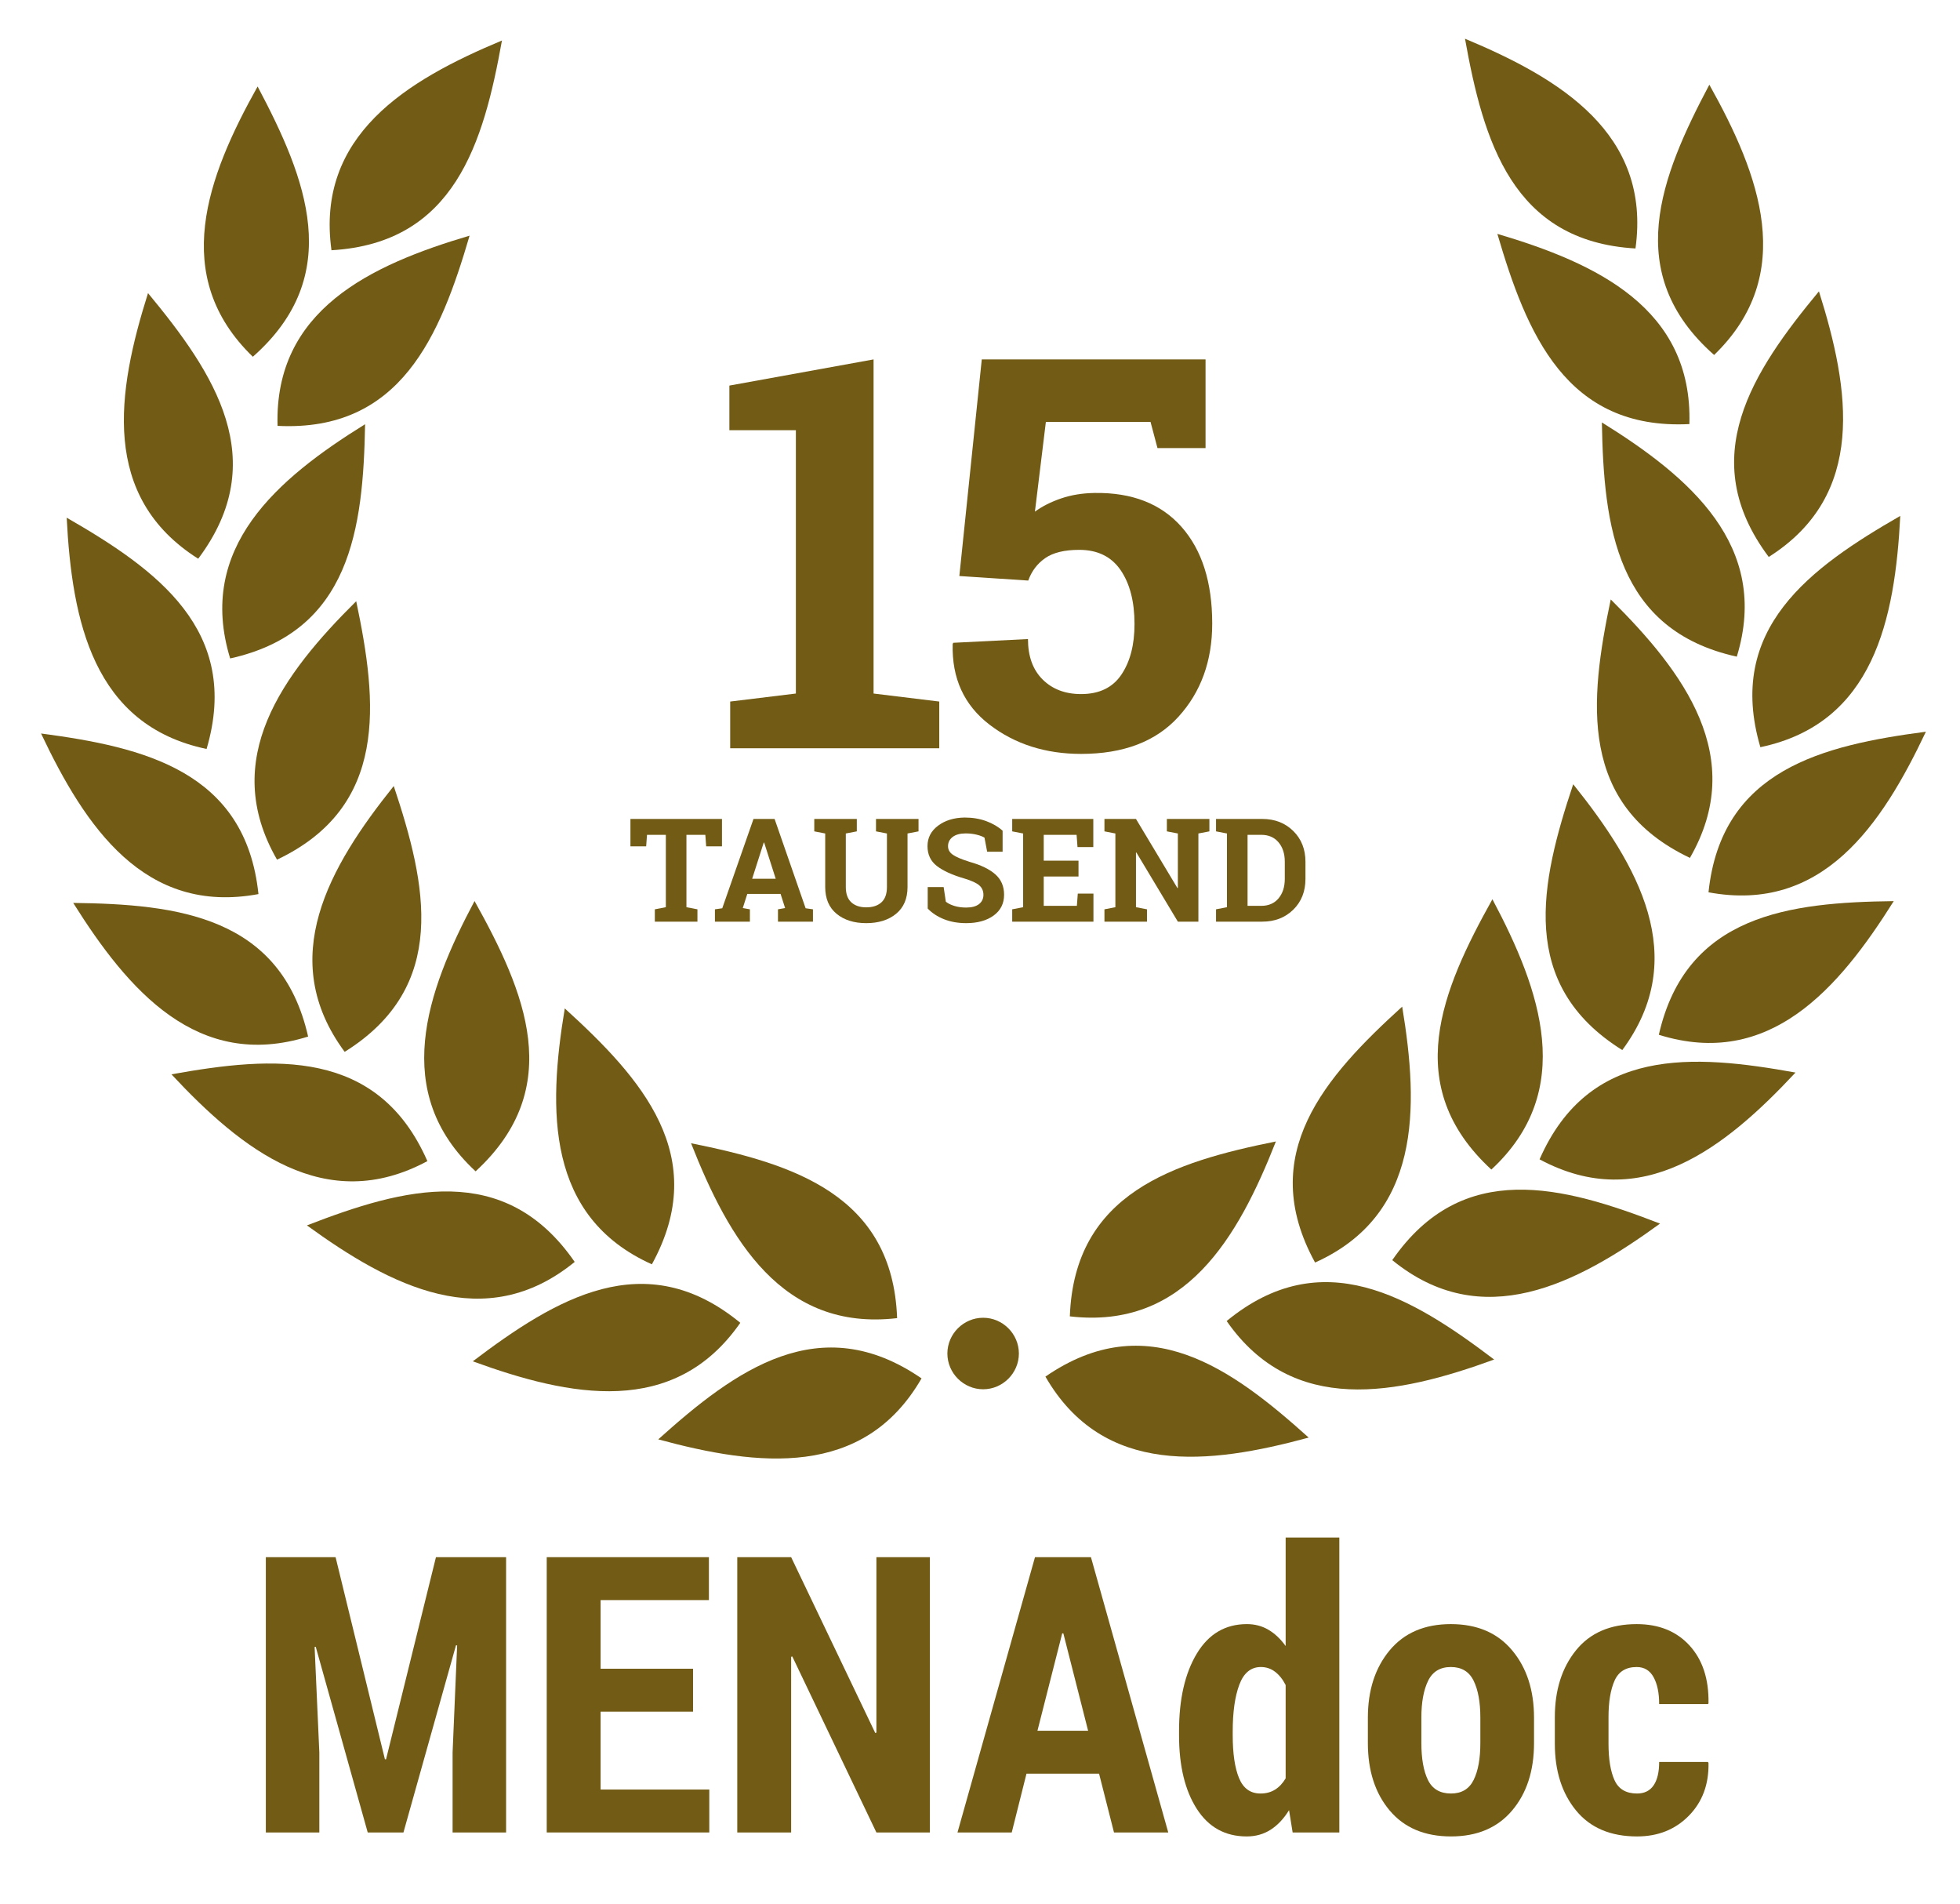 <?xml version="1.0" encoding="UTF-8" standalone="no"?>
<!DOCTYPE svg PUBLIC "-//W3C//DTD SVG 1.1//EN" "http://www.w3.org/Graphics/SVG/1.1/DTD/svg11.dtd">
<svg width="100%" height="100%" viewBox="0 0 972 944" version="1.1" xmlns="http://www.w3.org/2000/svg" xmlns:xlink="http://www.w3.org/1999/xlink" xml:space="preserve" xmlns:serif="http://www.serif.com/" style="fill-rule:evenodd;clip-rule:evenodd;stroke-linejoin:round;stroke-miterlimit:1.414;">
    <g id="logo-menadoc-15000">
        <g>
            <g>
                <path d="M518.44,682.524c50.402,-34.707 92.247,-4.232 130.563,30.231c-49.469,13.44 -101.853,19.535 -130.563,-30.231Z" style="fill:#725b14;"/>
                <path d="M530.553,652.651c2.237,-61.156 51.665,-76.54 102.185,-86.715c-18.744,47.712 -45.121,93.383 -102.185,86.715Z" style="fill:#725b14;"/>
                <path d="M608.32,654.967c47.289,-38.843 91.559,-12.012 132.659,19.09c-48.156,17.571 -99.84,28.073 -132.659,-19.09Z" style="fill:#725b14;"/>
                <path d="M652.172,625.967c-29.468,-53.634 5.057,-92.207 43.196,-126.873c8.401,50.569 9.203,103.307 -43.196,126.873Z" style="fill:#725b14;"/>
                <path d="M690.448,624.774c34.792,-50.345 84.732,-36.716 132.789,-18.107c-41.471,30.131 -88.279,54.434 -132.789,18.107Z" style="fill:#725b14;"/>
                <path d="M739.585,579.869c-45.019,-41.453 -24.581,-89.014 0.529,-134.023c24.073,45.257 41.633,94.989 -0.529,134.023Z" style="fill:#725b14;"/>
                <path d="M763.501,574.805c24.582,-56.043 76.202,-52.161 126.923,-43.033c-34.983,37.468 -76.314,70.23 -126.923,43.033Z" style="fill:#725b14;"/>
                <path d="M804.517,520.624c-51.926,-32.383 -40.663,-82.91 -24.337,-131.797c32.049,40.008 58.528,85.62 24.337,131.797Z" style="fill:#725b14;"/>
                <path d="M822.644,513.043c13.539,-59.68 64.962,-65.631 116.494,-66.259c-27.267,43.407 -61.657,83.394 -116.494,66.259Z" style="fill:#725b14;"/>
                <path d="M838.065,425.339c-55.293,-26.225 -49.889,-77.709 -39.269,-128.136c36.42,36.074 67.947,78.355 39.269,128.136Z" style="fill:#725b14;"/>
                <path d="M847.279,442.406c6.357,-60.866 56.711,-72.879 107.81,-79.624c-21.92,46.339 -51.318,90.126 -107.81,79.624Z" style="fill:#725b14;"/>
                <path d="M861.308,325.572c-59.755,-13.207 -65.991,-64.597 -66.907,-116.123c43.559,27.025 83.737,61.191 66.907,116.123Z" style="fill:#725b14;"/>
                <path d="M873.002,370.456c-17.293,-58.703 24.695,-88.981 69.376,-114.668c-2.629,51.194 -13.144,102.876 -69.376,114.668Z" style="fill:#725b14;"/>
                <path d="M837.802,210.261c-61.121,3.061 -80.722,-44.852 -95.228,-94.306c49.154,14.547 96.935,36.875 95.228,94.306Z" style="fill:#725b14;"/>
                <path d="M877.154,276.134c-36.731,-48.948 -7.984,-91.999 24.89,-131.686c15.442,48.88 23.666,100.971 -24.89,131.686Z" style="fill:#725b14;"/>
                <path d="M811.065,123.189c-61.094,-3.525 -75.433,-53.266 -84.542,-103.989c47.306,19.745 92.411,47.079 84.542,103.989Z" style="fill:#725b14;"/>
                <path d="M850.062,175.996c-45.905,-40.47 -26.499,-88.461 -2.368,-134.003c25.046,44.726 43.676,94.067 2.368,134.003Z" style="fill:#725b14;"/>
            </g>
            <g>
                <path d="M457.009,683.408c-50.402,-34.707 -92.248,-4.232 -130.563,30.231c49.469,13.44 101.853,19.536 130.563,-30.231Z" style="fill:#725b14;"/>
                <path d="M444.895,653.535c-2.236,-61.156 -51.664,-76.54 -102.184,-86.715c18.743,47.712 45.121,93.383 102.184,86.715Z" style="fill:#725b14;"/>
                <path d="M367.129,655.852c-47.289,-38.843 -91.56,-12.013 -132.659,19.089c48.156,17.571 99.84,28.073 132.659,-19.089Z" style="fill:#725b14;"/>
                <path d="M323.277,626.851c29.468,-53.634 -5.057,-92.207 -43.196,-126.873c-8.401,50.569 -9.203,103.307 43.196,126.873Z" style="fill:#725b14;"/>
                <path d="M285.001,625.658c-34.792,-50.345 -84.732,-36.716 -132.79,-18.107c41.472,30.131 88.28,54.434 132.79,18.107Z" style="fill:#725b14;"/>
                <path d="M235.864,580.753c45.019,-41.453 24.58,-89.014 -0.529,-134.023c-24.073,45.257 -41.633,94.989 0.529,134.023Z" style="fill:#725b14;"/>
                <path d="M211.948,575.689c-24.582,-56.043 -76.202,-52.161 -126.923,-43.033c34.983,37.468 76.314,70.23 126.923,43.033Z" style="fill:#725b14;"/>
                <path d="M170.932,521.508c51.926,-32.383 40.663,-82.91 24.337,-131.797c-32.049,40.008 -58.529,85.62 -24.337,131.797Z" style="fill:#725b14;"/>
                <path d="M152.805,513.927c-13.54,-59.68 -64.962,-65.631 -116.494,-66.259c27.267,43.407 61.657,83.395 116.494,66.259Z" style="fill:#725b14;"/>
                <path d="M137.384,426.223c55.293,-26.225 49.889,-77.709 39.268,-128.136c-36.419,36.074 -67.946,78.355 -39.268,128.136Z" style="fill:#725b14;"/>
                <path d="M128.17,443.29c-6.357,-60.866 -56.711,-72.879 -107.81,-79.624c21.92,46.339 51.318,90.126 107.81,79.624Z" style="fill:#725b14;"/>
                <path d="M114.141,326.456c59.755,-13.207 65.991,-64.597 66.907,-116.123c-43.559,27.025 -83.737,61.191 -66.907,116.123Z" style="fill:#725b14;"/>
                <path d="M102.447,371.34c17.293,-58.703 -24.696,-88.981 -69.376,-114.668c2.629,51.194 13.144,102.876 69.376,114.668Z" style="fill:#725b14;"/>
                <path d="M137.647,211.145c61.121,3.061 80.721,-44.852 95.228,-94.306c-49.154,14.547 -96.935,36.875 -95.228,94.306Z" style="fill:#725b14;"/>
                <path d="M98.295,277.018c36.731,-48.948 7.984,-91.999 -24.891,-131.686c-15.442,48.88 -23.665,100.971 24.891,131.686Z" style="fill:#725b14;"/>
                <path d="M164.383,124.073c61.095,-3.525 75.434,-53.266 84.542,-103.989c-47.305,19.745 -92.411,47.079 -84.542,103.989Z" style="fill:#725b14;"/>
                <path d="M125.387,176.88c45.905,-40.47 26.499,-88.461 2.368,-134.003c-25.046,44.726 -43.677,94.067 -2.368,134.003Z" style="fill:#725b14;"/>
            </g>
            <path d="M505.282,671.075c0,9.725 -8.003,17.727 -17.728,17.727c-9.725,0 -17.728,-8.002 -17.728,-17.727c0,-9.725 8.003,-17.727 17.728,-17.727c9.725,0 17.728,8.002 17.728,17.727Z" style="fill:#725b14;fill-rule:nonzero;"/>
        </g>
        <g id="texts-de">
            <g id="_15k-de" serif:id="15k-de" transform="matrix(0.904,0,0,0.904,-577.969,-279.707)">
                <path d="M1039.91,694.179l36.035,-4.395l0,-144.434l-36.474,0l0,-24.463l79.101,-14.355l0,183.252l36.036,4.395l0,25.634l-114.698,0l0,-25.634Z" style="fill:#725b14;fill-rule:nonzero;"/>
                <path d="M1274.32,555.165l-3.808,-14.356l-57.422,0l-6.006,49.219c4.004,-2.93 8.789,-5.347 14.355,-7.251c5.567,-1.904 11.719,-2.905 18.457,-3.003c20.508,-0.293 36.377,5.908 47.608,18.604c11.23,12.695 16.845,30.371 16.845,53.027c0,20.508 -6.176,37.549 -18.53,51.123c-12.353,13.574 -30.151,20.361 -53.393,20.361c-19.532,0 -36.28,-5.346 -50.245,-16.04c-13.964,-10.693 -20.703,-25.415 -20.214,-44.165l0.293,-0.732l41.015,-2.051c0,9.473 2.686,16.87 8.057,22.193c5.371,5.322 12.402,7.983 21.094,7.983c9.961,0 17.334,-3.565 22.119,-10.693c4.785,-7.129 7.177,-16.358 7.177,-27.686c0,-12.305 -2.539,-22.168 -7.617,-29.59c-5.078,-7.422 -12.646,-11.133 -22.705,-11.133c-8.105,0 -14.331,1.514 -18.677,4.541c-4.345,3.028 -7.446,7.129 -9.301,12.305l-37.793,-2.49l12.304,-118.799l122.754,0l0,48.633l-26.367,0Z" style="fill:#725b14;fill-rule:nonzero;"/>
                <path d="M1035.41,758.566l0,15.011l-8.666,0l-0.465,-6.306l-10.369,0l0,39.696l6.036,1.161l0,6.771l-23.369,0l0,-6.771l6.036,-1.161l0,-39.696l-10.331,0l-0.464,6.306l-8.628,0l0,-15.011l50.22,0Z" style="fill:#725b14;fill-rule:nonzero;"/>
                <path d="M1031.54,808.128l4.024,-0.58l17.14,-48.982l11.568,0l17.024,48.982l4.024,0.58l0,6.771l-19.19,0l0,-6.771l3.907,-0.696l-2.476,-7.738l-18.262,0l-2.476,7.738l3.908,0.696l0,6.771l-19.191,0l0,-6.771Zm20.429,-16.753l12.922,0l-6.345,-19.848l-0.232,0l-6.345,19.848Z" style="fill:#725b14;fill-rule:nonzero;"/>
                <path d="M1109.38,758.566l0,6.809l-6.035,1.161l0,29.405c0,3.714 0.999,6.493 2.998,8.337c1.999,1.845 4.74,2.767 8.222,2.767c3.534,0 6.306,-0.916 8.318,-2.747c2.012,-1.832 3.018,-4.617 3.018,-8.357l0,-29.405l-5.997,-1.161l0,-6.809l23.331,0l0,6.809l-6.036,1.161l0,29.405c0,6.319 -2.083,11.194 -6.249,14.625c-4.165,3.43 -9.627,5.145 -16.385,5.145c-6.732,0 -12.168,-1.715 -16.308,-5.145c-4.14,-3.431 -6.21,-8.306 -6.21,-14.625l0,-29.405l-5.997,-1.161l0,-6.809l23.33,0Z" style="fill:#725b14;fill-rule:nonzero;"/>
                <path d="M1189.36,776.557l-8.474,0l-1.47,-7.738c-0.98,-0.619 -2.412,-1.161 -4.295,-1.625c-1.882,-0.465 -3.881,-0.697 -5.997,-0.697c-3.095,0 -5.487,0.651 -7.177,1.954c-1.689,1.303 -2.534,2.986 -2.534,5.049c0,1.909 0.884,3.476 2.65,4.701c1.767,1.225 4.817,2.521 9.151,3.888c6.216,1.729 10.93,4.011 14.141,6.849c3.211,2.837 4.817,6.564 4.817,11.181c0,4.824 -1.909,8.628 -5.726,11.414c-3.818,2.785 -8.847,4.178 -15.089,4.178c-4.463,0 -8.493,-0.709 -12.091,-2.128c-3.598,-1.418 -6.597,-3.379 -8.996,-5.881l0,-11.761l8.744,0l1.2,8.008c1.135,0.929 2.676,1.696 4.623,2.303c1.948,0.606 4.121,0.909 6.52,0.909c3.095,0 5.448,-0.632 7.061,-1.896c1.612,-1.264 2.418,-2.953 2.418,-5.069c0,-2.166 -0.768,-3.907 -2.302,-5.223c-1.535,-1.315 -4.224,-2.553 -8.067,-3.714c-6.681,-1.935 -11.736,-4.23 -15.167,-6.887c-3.43,-2.657 -5.146,-6.294 -5.146,-10.911c0,-4.565 1.935,-8.299 5.804,-11.2c3.869,-2.902 8.731,-4.392 14.586,-4.469c4.333,0 8.28,0.658 11.839,1.973c3.56,1.315 6.552,3.069 8.977,5.262l0,11.53Z" style="fill:#725b14;fill-rule:nonzero;"/>
                <path d="M1230.99,790.137l-19.074,0l0,16.095l18.185,0l0.503,-6.732l8.589,0l0,15.399l-44.572,0l0,-6.771l5.997,-1.161l0,-40.431l-5.997,-1.161l0,-6.809l44.494,0l0,15.437l-8.666,0l-0.503,-6.732l-18.03,0l0,14.161l19.074,0l0,8.705Z" style="fill:#725b14;fill-rule:nonzero;"/>
                <path d="M1302.8,758.566l0,6.809l-6.036,1.161l0,48.363l-11.259,0l-22.75,-37.917l-0.232,0.039l0,29.946l6.036,1.161l0,6.771l-23.331,0l0,-6.771l5.998,-1.161l0,-40.431l-5.998,-1.161l0,-6.809l17.295,0l22.75,37.916l0.232,-0.038l0,-29.908l-6.035,-1.161l0,-6.809l23.33,0Z" style="fill:#725b14;fill-rule:nonzero;"/>
                <path d="M1331.78,758.566c6.887,0 12.561,2.199 17.024,6.596c4.462,4.398 6.693,10.04 6.693,16.927l0,9.325c0,6.912 -2.231,12.555 -6.693,16.927c-4.463,4.372 -10.137,6.558 -17.024,6.558l-25.342,0l0,-6.771l5.997,-1.161l0,-40.431l-5.997,-1.161l0,-6.809l25.342,0Zm-8.048,8.705l0,38.961l7.468,0c4.049,0 7.222,-1.367 9.517,-4.101c2.296,-2.734 3.444,-6.307 3.444,-10.717l0,-9.402c0,-4.359 -1.148,-7.906 -3.444,-10.64c-2.295,-2.734 -5.468,-4.101 -9.517,-4.101l-7.468,0Z" style="fill:#725b14;fill-rule:nonzero;"/>
            </g>
        </g>
        <g id="menadoc" transform="matrix(2.628,0,0,2.628,121.987,908.538)">
            <path d="M16.908,-51.937l9.31,38.132l0.214,0l9.417,-38.132l13.234,0l0,51.937l-10.095,0l0,-15.089l0.857,-20.19l-0.215,-0.035l-9.916,35.314l-6.742,0l-9.809,-35.029l-0.214,0.036l0.891,19.904l0,15.089l-10.095,0l0,-51.937l13.163,0Z" style="fill:#725b14;fill-rule:nonzero;"/>
            <path d="M84.362,-22.794l-17.443,0l0,14.697l20.511,0l0,8.097l-30.677,0l0,-51.937l30.605,0l0,8.097l-20.439,0l0,12.949l17.443,0l0,8.097Z" style="fill:#725b14;fill-rule:nonzero;"/>
            <path d="M129.058,0l-10.095,0l-15.874,-33.21l-0.214,0.072l0,33.138l-10.166,0l0,-51.937l10.166,0l15.874,33.174l0.214,-0.071l0,-33.103l10.095,0l0,51.937Z" style="fill:#725b14;fill-rule:nonzero;"/>
            <path d="M160.983,-11.094l-13.697,0l-2.783,11.094l-10.237,0l14.625,-51.937l10.558,0l14.59,51.937l-10.238,0l-2.818,-11.094Zm-11.629,-8.097l9.56,0l-4.673,-18.371l-0.214,0l-4.673,18.371Z" style="fill:#725b14;fill-rule:nonzero;"/>
            <path d="M176.072,-19.084c0,-6.064 1.118,-10.951 3.353,-14.661c2.236,-3.71 5.386,-5.564 9.453,-5.564c1.498,0 2.854,0.356 4.066,1.07c1.213,0.713 2.295,1.736 3.247,3.067l0,-20.475l10.13,0l0,55.647l-8.811,0l-0.677,-4.209c-0.999,1.617 -2.159,2.848 -3.478,3.692c-1.32,0.844 -2.824,1.266 -4.513,1.266c-4.066,0 -7.211,-1.742 -9.435,-5.226c-2.223,-3.484 -3.335,-8.103 -3.335,-13.858l0,-0.749Zm10.131,0.752c0,3.458 0.398,6.154 1.195,8.086c0.796,1.932 2.146,2.898 4.048,2.898c1.047,0 1.962,-0.245 2.747,-0.734c0.785,-0.489 1.451,-1.198 1.998,-2.128l0,-17.603c-0.547,-1.073 -1.213,-1.908 -1.998,-2.505c-0.785,-0.596 -1.677,-0.894 -2.675,-0.894c-1.879,0 -3.235,1.109 -4.067,3.327c-0.832,2.219 -1.248,5.152 -1.248,8.802l0,0.751Z" style="fill:#725b14;fill-rule:nonzero;"/>
            <path d="M211.707,-21.652c0,-5.184 1.374,-9.423 4.12,-12.717c2.747,-3.294 6.594,-4.94 11.54,-4.94c4.946,0 8.799,1.646 11.557,4.94c2.759,3.294 4.138,7.533 4.138,12.717l0,4.78c0,5.231 -1.379,9.476 -4.138,12.734c-2.758,3.258 -6.599,4.887 -11.521,4.887c-4.971,0 -8.829,-1.629 -11.576,-4.887c-2.746,-3.258 -4.12,-7.503 -4.12,-12.734l0,-4.78Zm10.095,4.765c0,2.977 0.416,5.311 1.249,7.002c0.832,1.691 2.283,2.537 4.352,2.537c1.997,0 3.418,-0.852 4.262,-2.555c0.845,-1.703 1.267,-4.031 1.267,-6.984l0,-4.786c0,-2.906 -0.422,-5.222 -1.267,-6.949c-0.844,-1.727 -2.277,-2.59 -4.298,-2.59c-2.021,0 -3.454,0.869 -4.298,2.608c-0.845,1.738 -1.267,4.049 -1.267,6.931l0,4.786Z" style="fill:#725b14;fill-rule:nonzero;"/>
            <path d="M262.503,-7.348c1.379,0 2.42,-0.512 3.121,-1.534c0.702,-1.023 1.052,-2.497 1.052,-4.423l9.204,0l0.107,0.214c0.071,4.042 -1.172,7.36 -3.728,9.952c-2.557,2.592 -5.809,3.888 -9.756,3.888c-4.994,0 -8.829,-1.629 -11.504,-4.887c-2.675,-3.258 -4.013,-7.467 -4.013,-12.627l0,-4.959c0,-5.136 1.332,-9.351 3.995,-12.645c2.664,-3.294 6.48,-4.94 11.451,-4.94c4.185,0 7.508,1.343 9.97,4.03c2.461,2.688 3.656,6.314 3.585,10.88l-0.072,0.178l-9.239,0c0,-2.103 -0.35,-3.794 -1.052,-5.073c-0.701,-1.279 -1.766,-1.918 -3.192,-1.918c-2.022,0 -3.413,0.857 -4.174,2.572c-0.761,1.715 -1.141,4.013 -1.141,6.895l0,4.966c0,2.953 0.38,5.263 1.141,6.93c0.761,1.667 2.176,2.501 4.245,2.501Z" style="fill:#725b14;fill-rule:nonzero;"/>
        </g>
    </g>
</svg>
